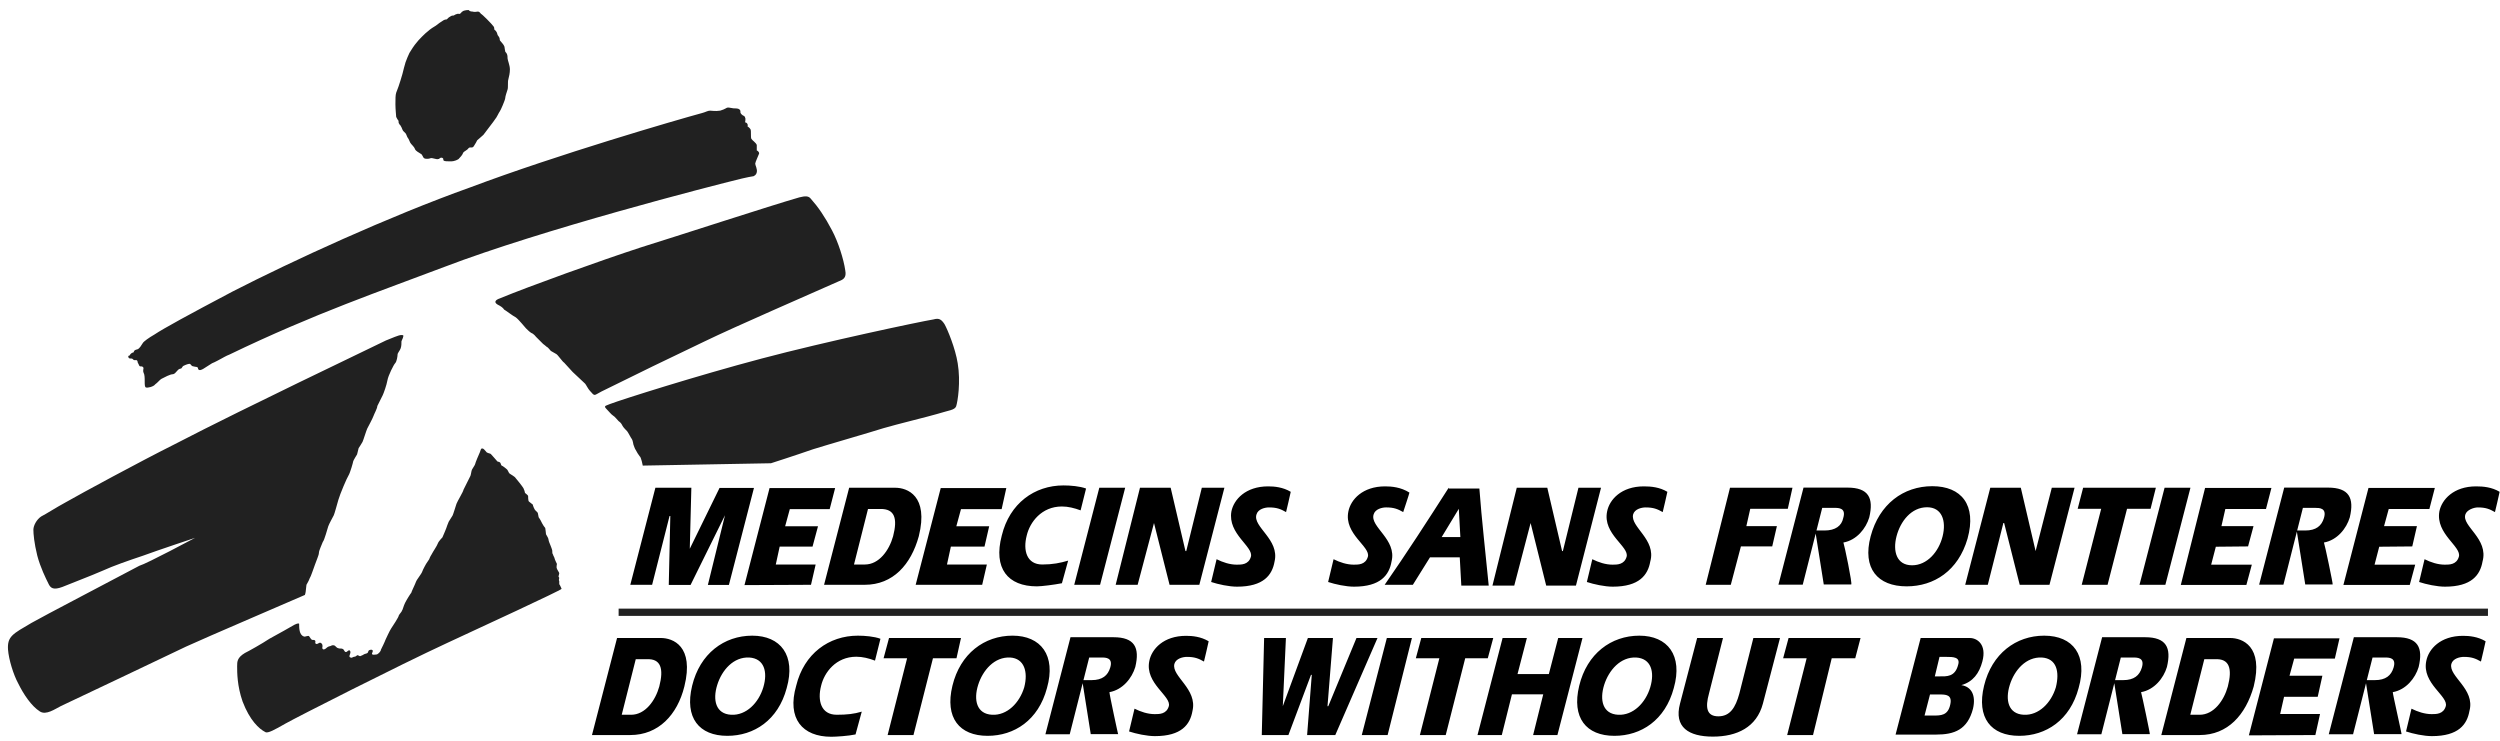 <svg width="172" height="51" viewBox="0 0 172 51" fill="none" xmlns="http://www.w3.org/2000/svg">
<g clip-path="url(#clip0_11_1402)">
<path d="M41.704 28.115C41.489 27.901 41.757 27.901 41.972 27.794C42.829 27.471 47.94 25.85 52.398 24.669C56.856 23.488 63.255 22.137 64.23 21.975C64.605 21.868 64.765 21.975 64.98 22.297C65.194 22.673 65.73 23.971 65.89 24.992C66.105 26.279 65.89 27.632 65.783 27.954C65.676 28.222 65.301 28.222 64.444 28.49C63.908 28.652 61.701 29.188 60.789 29.457C59.772 29.779 56.974 30.584 55.946 30.906C54.714 31.335 53.042 31.872 53.042 31.872L44.222 32.033C44.222 32.033 44.114 31.443 44.007 31.389C43.954 31.336 43.793 31.068 43.739 30.96C43.686 30.906 43.579 30.585 43.579 30.585C43.579 30.585 43.525 30.262 43.472 30.208C43.418 30.154 43.204 29.726 43.15 29.672C43.097 29.619 42.882 29.404 42.829 29.297C42.775 29.189 42.722 29.082 42.561 28.974C42.454 28.867 42.293 28.653 42.186 28.599C42.025 28.491 41.918 28.329 41.704 28.115ZM18.534 43.948C19.016 43.68 20.098 43.089 20.259 42.982C20.473 42.875 20.581 42.875 20.581 42.929C20.581 43.197 20.581 43.679 20.902 43.788C21.009 43.841 21.223 43.68 21.277 43.788C21.384 43.948 21.384 43.948 21.438 44.002C21.491 44.055 21.652 44.002 21.652 44.055C21.759 44.109 21.652 44.216 21.706 44.27C21.813 44.377 21.92 44.216 22.027 44.216C22.188 44.27 22.188 44.377 22.188 44.485C22.134 44.646 22.241 44.806 22.509 44.538C22.671 44.431 22.671 44.485 22.778 44.431C22.831 44.378 22.992 44.378 23.046 44.431C23.099 44.485 23.206 44.592 23.26 44.592C23.367 44.646 23.474 44.592 23.581 44.646C23.689 44.699 23.689 44.86 23.796 44.86C23.903 44.86 23.956 44.699 24.064 44.753C24.224 44.914 23.903 45.183 24.117 45.237C24.224 45.29 24.278 45.183 24.385 45.183C24.492 45.183 24.546 45.076 24.599 45.076C24.653 45.076 24.76 45.183 24.814 45.13C24.921 45.076 24.974 45.076 25.028 45.022C25.135 44.969 25.242 44.969 25.296 44.914C25.349 44.861 25.296 44.7 25.564 44.7C25.778 44.754 25.51 44.968 25.617 45.022C25.671 45.075 25.885 45.022 25.939 45.022C26.046 44.968 26.206 44.807 26.206 44.7C26.26 44.593 26.474 44.163 26.528 44.002C26.582 43.895 26.797 43.412 26.904 43.251C27.011 43.09 27.439 42.446 27.439 42.338C27.493 42.231 27.654 42.071 27.654 42.016C27.707 41.962 27.761 41.695 27.868 41.48C27.975 41.265 28.243 40.836 28.297 40.781C28.297 40.728 28.564 40.192 28.618 40.03C28.672 39.87 28.993 39.494 29.047 39.332C29.1 39.172 29.314 38.797 29.314 38.797L29.529 38.474C29.529 38.474 29.582 38.313 29.689 38.152C29.797 37.938 30.064 37.562 30.118 37.4C30.172 37.239 30.439 36.971 30.439 36.971L30.6 36.596L30.708 36.328C30.708 36.328 30.815 36.005 30.869 35.897C30.922 35.79 31.083 35.576 31.137 35.469C31.19 35.362 31.351 34.824 31.405 34.663C31.458 34.503 31.887 33.804 31.887 33.697L32.369 32.731C32.422 32.571 32.422 32.409 32.476 32.302C32.53 32.195 32.69 31.98 32.69 31.926C32.69 31.872 32.958 31.229 33.012 31.121C33.065 31.013 33.065 30.853 33.172 30.853C33.28 30.853 33.333 30.96 33.44 31.067C33.494 31.174 33.655 31.174 33.762 31.228C33.869 31.335 34.137 31.657 34.19 31.712C34.19 31.765 34.351 31.765 34.405 31.819C34.458 31.872 34.458 31.98 34.512 32.033C34.565 32.033 34.834 32.247 34.888 32.301C34.941 32.355 34.995 32.516 35.048 32.57C35.102 32.623 35.423 32.784 35.477 32.892C35.531 32.946 35.959 33.482 36.013 33.589C36.066 33.697 36.12 33.858 36.12 33.912C36.173 33.965 36.334 34.072 36.334 34.126C36.334 34.179 36.334 34.448 36.388 34.502C36.441 34.555 36.602 34.663 36.656 34.716C36.656 34.77 36.763 35.038 36.816 35.093L36.977 35.254C37.031 35.307 37.031 35.575 37.084 35.629C37.138 35.682 37.245 35.897 37.298 36.005C37.352 36.112 37.459 36.273 37.513 36.327C37.513 36.38 37.566 36.648 37.566 36.756C37.62 36.863 37.727 37.024 37.727 37.078C37.727 37.131 37.781 37.293 37.781 37.293L37.888 37.561C37.888 37.561 37.995 37.83 37.995 37.883C37.995 37.99 37.995 38.097 38.048 38.151C38.048 38.205 38.156 38.366 38.156 38.42C38.156 38.473 38.316 38.796 38.316 38.796C38.316 38.796 38.263 39.063 38.316 39.117C38.316 39.172 38.477 39.386 38.477 39.44C38.477 39.494 38.423 39.654 38.423 39.654L38.477 39.762C38.477 39.762 38.423 39.922 38.477 39.976V40.191C38.531 40.245 38.638 40.513 38.638 40.513C38.584 40.621 33.098 43.154 30.783 44.227C27.397 45.795 20.409 49.347 19.649 49.777C18.898 50.206 18.416 50.475 18.256 50.367C17.827 50.153 17.184 49.562 16.69 48.263C16.315 47.19 16.315 46.267 16.315 45.838C16.315 45.516 16.315 45.247 16.851 44.925C17.077 44.818 18.052 44.271 18.534 43.948ZM8.857 24.616C8.857 24.67 9.018 24.67 9.072 24.67C9.125 24.67 9.179 24.777 9.232 24.777H9.393C9.5 24.83 9.447 24.938 9.5 24.991C9.554 25.045 9.554 25.206 9.661 25.206C9.768 25.206 9.822 25.206 9.875 25.313C9.875 25.367 9.822 25.528 9.875 25.635C10.036 25.904 9.875 26.602 10.036 26.655C10.143 26.709 10.572 26.602 10.679 26.441C10.839 26.334 11 26.119 11.107 26.065C11.322 25.958 11.697 25.744 11.911 25.744C12.125 25.689 12.179 25.421 12.393 25.367C12.554 25.367 12.5 25.206 12.661 25.153C12.768 25.099 13.036 24.992 13.089 25.046C13.143 25.099 13.197 25.206 13.304 25.206C13.464 25.26 13.625 25.206 13.625 25.367C13.679 25.581 14 25.367 14 25.367C14 25.367 14.429 25.099 14.59 24.992C14.751 24.938 15.233 24.67 15.233 24.67C15.233 24.67 15.608 24.455 15.769 24.402C21.685 21.546 26.304 19.989 30.558 18.369C37.331 15.781 48.84 12.819 51.048 12.282C51.263 12.229 51.798 12.121 51.852 12.121C51.906 12.068 52.013 12.068 52.066 11.854C52.12 11.638 51.959 11.37 51.959 11.262C51.959 11.155 52.173 10.726 52.227 10.565C52.227 10.405 52.066 10.351 52.066 10.351V9.974C52.013 9.813 51.745 9.653 51.691 9.546C51.638 9.438 51.691 9.008 51.638 8.901C51.584 8.794 51.423 8.687 51.423 8.687C51.423 8.687 51.477 8.633 51.423 8.526C51.37 8.419 51.263 8.419 51.263 8.419C51.263 8.419 51.316 8.15 51.263 8.096C51.263 7.988 51.102 7.935 51.102 7.935C51.102 7.935 50.941 7.828 50.941 7.721C50.941 7.613 50.941 7.56 50.834 7.506C50.781 7.453 50.513 7.453 50.459 7.453C50.406 7.453 50.191 7.398 50.084 7.398C49.977 7.398 49.923 7.505 49.548 7.613C49.173 7.666 49.013 7.613 48.852 7.613C48.691 7.613 48.531 7.72 48.316 7.773C46.537 8.257 38.37 10.63 32.347 12.894C26.754 14.891 20.089 17.961 16.005 20.055C12.94 21.675 11.268 22.587 10.625 23.016C10.25 23.23 9.875 23.499 9.822 23.607C9.714 23.768 9.607 23.982 9.447 24.036C9.179 24.089 9.232 24.197 9.179 24.251C9.072 24.251 8.964 24.358 8.911 24.465C8.804 24.454 8.804 24.562 8.857 24.616ZM34.234 20.955C33.966 20.795 34.073 20.634 34.395 20.527C36.334 19.721 41.275 17.939 44.072 17.027C46.494 16.275 53.106 14.118 54.992 13.58C55.421 13.473 55.635 13.473 55.796 13.688C56.278 14.225 56.76 14.923 57.242 15.847C57.671 16.651 58.046 17.843 58.153 18.594C58.26 19.13 57.992 19.238 57.724 19.346C55.678 20.258 50.577 22.469 48.476 23.488C46.102 24.618 43.737 25.767 41.382 26.935C40.847 27.203 40.954 27.31 40.579 26.881C40.472 26.774 40.311 26.452 40.257 26.397C40.204 26.344 39.507 25.7 39.4 25.593C39.347 25.539 38.917 25.056 38.81 24.948C38.703 24.895 38.381 24.413 38.274 24.359C38.167 24.305 38.006 24.197 37.899 24.144C37.846 24.09 37.685 23.876 37.631 23.876C37.578 23.822 37.364 23.661 37.364 23.661L37.096 23.393L36.881 23.178C36.881 23.178 36.721 22.963 36.56 22.91C36.453 22.856 36.239 22.641 36.185 22.587C36.131 22.534 35.703 21.997 35.489 21.836C35.274 21.729 34.791 21.353 34.684 21.299C34.609 21.171 34.448 21.062 34.234 20.955ZM31.062 11.102C30.794 11.102 30.58 11.102 30.526 11.048C30.473 10.995 30.526 10.941 30.473 10.887C30.443 10.862 30.405 10.847 30.365 10.847C30.326 10.847 30.288 10.862 30.258 10.887C30.205 10.941 30.205 10.941 30.151 10.941C30.044 10.995 29.723 10.834 29.615 10.887C29.508 10.941 29.24 10.941 29.187 10.887C29.08 10.834 29.08 10.619 28.919 10.565C28.865 10.512 28.598 10.405 28.544 10.243C28.49 10.082 28.276 9.921 28.223 9.813C28.169 9.706 28.115 9.546 28.062 9.492C28.008 9.438 27.955 9.223 27.901 9.17L27.74 9.009C27.687 8.955 27.633 8.74 27.58 8.687C27.58 8.633 27.473 8.58 27.473 8.526C27.419 8.472 27.419 8.419 27.419 8.311C27.365 8.257 27.312 8.15 27.258 8.043C27.258 7.989 27.205 7.505 27.205 7.184C27.205 6.808 27.205 6.539 27.258 6.379C27.312 6.218 27.365 6.111 27.419 5.949C27.473 5.788 27.633 5.305 27.687 5.09C27.74 4.876 27.848 4.446 27.901 4.285C27.955 4.124 28.115 3.749 28.169 3.642C28.223 3.534 28.544 3.051 28.651 2.944C28.758 2.783 29.294 2.246 29.455 2.138C29.562 2.031 29.883 1.817 29.99 1.763C30.044 1.71 30.419 1.441 30.526 1.387C30.633 1.333 30.74 1.333 30.74 1.333L30.848 1.226C30.848 1.226 30.901 1.172 31.008 1.119C31.062 1.065 31.223 1.065 31.223 1.065C31.223 1.065 31.437 0.905 31.598 0.958C31.705 0.958 31.758 0.797 31.812 0.797C31.919 0.689 32.24 0.689 32.24 0.689C32.294 0.743 32.347 0.796 32.508 0.796C32.669 0.85 32.776 0.796 32.883 0.796C32.99 0.796 33.044 0.904 33.097 0.957C33.151 0.957 33.847 1.655 33.955 1.816C34.008 1.87 34.008 1.977 34.008 2.03C34.062 2.084 34.169 2.138 34.222 2.353C34.222 2.46 34.383 2.513 34.383 2.729C34.383 2.836 34.597 2.943 34.706 3.212C34.706 3.265 34.759 3.533 34.759 3.533C34.759 3.588 34.813 3.588 34.866 3.695C34.92 3.802 34.92 3.909 34.92 4.016C34.92 4.124 35.081 4.5 35.081 4.768C35.081 5.037 35.027 5.251 34.973 5.466C34.92 5.627 34.973 6.003 34.92 6.163C34.866 6.324 34.759 6.646 34.759 6.755C34.759 6.862 34.438 7.613 34.384 7.667C34.331 7.721 34.17 8.096 34.063 8.203C34.009 8.31 33.366 9.116 33.259 9.277C33.152 9.384 32.884 9.598 32.831 9.652C32.777 9.759 32.723 9.867 32.616 10.028C32.509 10.242 32.348 10.081 32.241 10.188C32.134 10.35 31.92 10.404 31.866 10.511C31.813 10.671 31.652 10.833 31.598 10.887C31.545 10.994 31.223 11.101 31.063 11.101M13.422 37.004C13.422 37.004 10.839 37.862 9.821 38.238C8.856 38.56 7.773 38.937 7.077 39.258C6.22 39.634 4.656 40.224 4.28 40.386C3.69 40.6 3.476 40.493 3.315 40.117C3.155 39.796 2.78 39.044 2.565 38.228C2.351 37.369 2.297 36.725 2.297 36.446C2.297 36.167 2.512 35.748 2.833 35.533C3.155 35.372 3.905 34.89 4.505 34.567C5.63 33.924 9.617 31.766 11.974 30.585C14.45 29.297 18.426 27.354 20.526 26.335C22.627 25.314 26.121 23.64 26.549 23.425C26.978 23.264 27.406 23.05 27.621 23.05C27.835 23.05 27.728 23.157 27.728 23.211C27.728 23.264 27.674 23.318 27.621 23.479C27.621 23.639 27.621 23.801 27.567 23.962C27.514 24.122 27.353 24.284 27.353 24.391C27.353 24.498 27.299 24.874 27.192 24.982C27.085 25.089 26.71 25.84 26.656 26.163C26.603 26.484 26.389 27.075 26.335 27.182L25.96 27.934C25.96 28.095 25.746 28.47 25.692 28.631C25.639 28.792 25.317 29.383 25.264 29.49C25.21 29.597 24.996 30.296 24.942 30.403C24.889 30.51 24.674 30.831 24.674 30.831L24.567 31.262C24.567 31.262 24.299 31.69 24.299 31.744C24.299 31.797 24.085 32.549 23.978 32.711C23.871 32.871 23.389 33.998 23.281 34.385C23.174 34.76 23.014 35.351 22.96 35.458C22.905 35.565 22.638 36.049 22.584 36.21C22.53 36.371 22.316 37.176 22.209 37.283C22.155 37.444 21.941 37.873 21.941 38.035C21.941 38.196 21.78 38.517 21.673 38.839C21.566 39.107 21.405 39.645 21.298 39.805C21.245 39.966 21.138 40.128 21.084 40.235C21.084 40.342 21.03 40.611 21.03 40.718C21.03 40.772 20.977 40.932 20.977 40.932C20.87 40.986 13.829 44.004 12.8 44.486C11.782 44.969 4.677 48.361 4.194 48.575C3.765 48.79 3.176 49.22 2.747 48.951C2.158 48.576 1.622 47.771 1.247 47.008C0.926 46.419 0.605 45.388 0.551 44.69C0.497 43.778 0.872 43.616 2.169 42.855C2.812 42.479 7.977 39.784 9.585 38.926C10.089 38.786 13.422 37.004 13.422 37.004Z" fill="#212121"/>
<path d="M108.597 33.557L107.525 37.915H107.472L106.454 33.558H104.353L102.681 40.288H104.181L105.306 35.984L106.378 40.288H108.425L110.151 33.557M99.188 36.95L100.366 35.006L100.473 36.949L99.188 36.95ZM99.67 33.557C98.223 35.822 96.765 38.077 95.265 40.234H97.205L98.383 38.345H100.431L100.538 40.288H102.424C102.21 38.077 101.942 35.769 101.781 33.611H99.68L99.67 33.557ZM112.358 35.393C112.465 35.018 112.947 34.911 113.215 34.911C113.751 34.911 114.019 35.018 114.394 35.232C114.394 35.232 114.715 33.89 114.715 33.837C114.18 33.515 113.59 33.462 113.097 33.462C111.544 33.462 110.73 34.373 110.569 35.189C110.247 36.746 112.122 37.615 111.908 38.313C111.747 38.849 111.265 38.849 110.944 38.849C110.462 38.849 109.98 38.688 109.551 38.474L109.176 40.041C109.658 40.202 110.408 40.363 110.955 40.363C112.787 40.363 113.376 39.558 113.538 38.635C113.966 37.111 112.145 36.252 112.359 35.394M94.505 35.394C94.612 35.017 95.094 34.91 95.362 34.91C95.897 34.91 96.165 35.017 96.54 35.231C96.54 35.231 96.969 33.944 96.969 33.89C96.38 33.515 95.737 33.462 95.297 33.462C93.744 33.462 92.929 34.373 92.768 35.189C92.447 36.746 94.322 37.615 94.107 38.313C93.947 38.849 93.465 38.849 93.143 38.849C92.661 38.849 92.179 38.688 91.75 38.474L91.375 40.041C91.857 40.202 92.607 40.363 93.154 40.363C94.987 40.363 95.576 39.558 95.737 38.635C96.123 37.111 94.237 36.252 94.505 35.394ZM140.05 37.915L139.032 33.558H136.931L135.206 40.234H136.76L137.831 35.984H137.885L138.956 40.234H141.004L142.73 33.557H141.164M120.417 35.006H123L123.322 33.557H119.024L117.352 40.234H119.078L119.774 37.594H121.929L122.25 36.198H120.149M148.323 33.557H143.319L142.944 35.006H144.562L143.222 40.234H145.001L146.34 35.006H147.959M148.923 33.557L147.198 40.234H148.977L150.703 33.557M154.667 37.593L155.042 36.198H152.835L153.103 35.017H155.9L156.275 33.568H151.71L150.039 40.245H154.55L154.925 38.849H152.128L152.449 37.615M165.964 37.594L166.285 36.198H164.023L164.345 35.017H167.142L167.517 33.568H162.952L161.226 40.245H165.791L166.166 38.849H163.37L163.691 37.615M133.652 36.896C133.384 37.97 132.581 38.892 131.552 38.892C130.481 38.892 130.213 37.926 130.481 36.896C130.748 35.865 131.498 34.899 132.581 34.899C133.598 34.899 133.92 35.822 133.652 36.896ZM132.945 33.45C130.952 33.45 129.29 34.685 128.701 36.897C128.112 39.107 129.183 40.341 131.177 40.341C133.063 40.341 134.724 39.268 135.367 37.057C136.01 34.738 134.939 33.45 132.945 33.45ZM169.617 35.393C169.724 35.072 170.206 34.911 170.474 34.911C171.01 34.911 171.278 35.018 171.653 35.232C171.653 35.232 171.975 33.89 171.975 33.837C171.439 33.515 170.85 33.462 170.357 33.462C168.804 33.462 167.989 34.373 167.828 35.189C167.56 36.746 169.392 37.615 169.167 38.313C169.006 38.849 168.524 38.849 168.203 38.849C167.721 38.849 167.239 38.688 166.81 38.474L166.435 40.041C166.917 40.202 167.667 40.363 168.214 40.363C170.047 40.363 170.636 39.558 170.797 38.635C171.236 37.057 169.35 36.197 169.618 35.394M126.826 37.325C127.737 37.164 128.38 36.359 128.605 35.597C128.926 34.255 128.551 33.547 127.105 33.547H124.082L122.357 40.223H124.029L125.368 34.942H126.225C126.493 34.942 127.029 34.942 126.814 35.64C126.707 36.176 126.279 36.498 125.529 36.498H124.886L125.475 40.213H127.362C127.469 40.234 126.88 37.432 126.826 37.325ZM159.887 37.325C160.797 37.164 161.44 36.359 161.665 35.597C161.987 34.255 161.612 33.547 160.165 33.547H157.154L155.429 40.223H157.1L158.439 34.942H159.297C159.564 34.942 160.101 34.942 159.887 35.64C159.726 36.176 159.351 36.498 158.601 36.498H158.012L158.601 40.213H160.487C160.53 40.234 159.94 37.432 159.887 37.325ZM67.574 40.234L67.896 38.838H65.152L65.42 37.605H67.734L68.055 36.209H65.795L66.116 35.028H68.913L69.234 33.579H64.722L62.998 40.234M55.796 40.234L56.117 38.838H53.374L53.642 37.605H55.903L56.278 36.209H54.017L54.339 35.028H57.082L57.457 33.579H52.945L51.22 40.255M71.335 40.341C71.656 40.341 72.514 40.234 73.06 40.127L73.489 38.571C72.953 38.731 72.417 38.838 71.71 38.838C70.639 38.838 70.371 37.872 70.639 36.842C70.853 35.929 71.656 34.846 73.06 34.846C73.489 34.846 73.917 34.953 74.346 35.113L74.721 33.611C74.292 33.45 73.649 33.397 73.167 33.397C71.174 33.397 69.46 34.631 68.923 36.843C68.323 39.107 69.342 40.341 71.335 40.341ZM75.686 40.234L77.412 33.557H75.632L73.907 40.234M46.065 35.5H46.118L46.011 40.245H47.511L49.88 35.447L48.701 40.245H50.148L51.873 33.568H49.505L47.457 37.755L47.565 33.557H45.091L43.365 40.234H44.865M78.27 40.234L79.395 35.984L80.466 40.234H82.514L84.239 33.557H82.685L81.614 37.915H81.56L80.542 33.558H78.43L76.758 40.234M61.445 36.896C61.177 37.862 60.48 38.838 59.505 38.838H58.755L59.719 35.017H60.576C61.552 35.006 61.766 35.662 61.445 36.896ZM63.213 36.896C63.909 34.094 62.409 33.557 61.595 33.557H58.422L56.696 40.234H59.493C61.444 40.234 62.677 38.838 63.213 36.896ZM86.446 35.393C86.553 35.018 87.035 34.911 87.303 34.911C87.839 34.911 88.106 35.018 88.481 35.232C88.481 35.232 88.803 33.89 88.803 33.837C88.267 33.515 87.678 33.462 87.249 33.462C85.696 33.462 84.88 34.373 84.72 35.189C84.452 36.746 86.273 37.615 86.059 38.313C85.898 38.849 85.416 38.849 85.095 38.849C84.613 38.849 84.13 38.688 83.702 38.474L83.327 40.041C83.809 40.202 84.559 40.363 85.106 40.363C86.939 40.363 87.528 39.558 87.689 38.635C88.053 37.111 86.167 36.251 86.446 35.393Z" fill="black"/>
<path d="M42.561 42.123H171.172" stroke="#212121" stroke-width="0.5"/>
<path d="M80.797 45.677C80.905 45.301 81.387 45.194 81.655 45.194C82.19 45.194 82.458 45.301 82.833 45.515C82.833 45.515 83.156 44.173 83.156 44.12C82.62 43.798 82.031 43.745 81.602 43.745C80.048 43.745 79.233 44.656 79.073 45.472C78.751 47.029 80.626 47.898 80.412 48.596C80.251 49.132 79.769 49.132 79.448 49.132C78.965 49.132 78.483 48.971 78.055 48.757L77.68 50.324C78.162 50.485 78.912 50.645 79.458 50.645C81.291 50.645 81.881 49.842 82.041 48.918C82.406 47.394 80.583 46.535 80.797 45.677ZM66.116 43.895H61.165L60.79 45.29H62.408L61.069 50.571H62.847L64.187 45.29H65.806M76.329 47.62C77.24 47.459 77.882 46.654 78.108 45.891C78.43 44.549 78.055 43.841 76.608 43.841H73.65L71.924 50.518H73.597L74.936 45.237H75.793C76.061 45.237 76.597 45.237 76.382 45.934C76.222 46.471 75.847 46.793 75.097 46.793H74.454L75.043 50.507H76.929C76.929 50.571 76.329 47.78 76.329 47.62ZM57.19 50.689C57.511 50.689 58.368 50.636 58.861 50.529L59.289 48.961C58.754 49.121 58.272 49.175 57.565 49.175C56.493 49.175 56.225 48.21 56.493 47.179C56.707 46.267 57.511 45.183 58.914 45.183C59.343 45.183 59.772 45.29 60.2 45.451L60.575 43.948C60.147 43.788 59.504 43.734 59.022 43.734C57.029 43.734 55.314 44.968 54.778 47.179C54.124 49.444 55.207 50.689 57.19 50.689ZM45.358 47.233C45.09 48.199 44.394 49.176 43.418 49.176H42.775L43.739 45.355H44.489C45.465 45.301 45.68 45.998 45.358 47.233ZM47.083 47.233C47.78 44.431 46.28 43.894 45.465 43.894H42.454L40.728 50.571H43.364C45.305 50.571 46.601 49.176 47.083 47.232M51.756 43.734C49.816 43.734 48.155 44.968 47.619 47.179C47.083 49.39 48.101 50.625 50.041 50.625C51.873 50.625 53.535 49.552 54.124 47.34C54.767 45.086 53.696 43.734 51.756 43.734ZM52.516 47.287C52.195 48.36 51.338 49.23 50.309 49.176C49.238 49.122 49.023 48.156 49.345 47.126C49.666 46.095 50.47 45.183 51.552 45.237C52.57 45.301 52.838 46.213 52.516 47.287ZM69.664 43.733C67.723 43.733 66.063 44.968 65.527 47.179C64.991 49.39 66.009 50.625 67.948 50.625C69.781 50.625 71.442 49.552 72.031 47.34C72.674 45.086 71.603 43.733 69.664 43.733ZM70.467 47.287C70.146 48.36 69.289 49.23 68.259 49.176C67.188 49.122 66.973 48.156 67.295 47.126C67.616 46.105 68.42 45.183 69.503 45.237C70.467 45.301 70.746 46.213 70.467 47.287ZM95.415 43.894L93.69 50.571H95.469L97.14 43.895M128.005 43.895H123.054L122.679 45.29H124.297L122.957 50.571H124.736L126.022 45.29H127.64M102.735 43.895H97.784L97.409 45.29H99.027L97.688 50.571H99.466L100.806 45.29H102.359M118.542 43.895L117.578 47.716C117.31 48.682 117.417 49.283 118.221 49.283C119.024 49.283 119.399 48.693 119.667 47.716L120.631 43.895H122.465L121.286 48.413C120.857 50.035 119.506 50.679 117.846 50.679C116.185 50.679 115.156 50.035 115.584 48.413L116.763 43.895H118.542ZM94.772 43.895L91.868 50.571H89.929L90.25 46.429H90.197L88.643 50.571H86.81L86.971 43.895H88.471L88.257 48.586L89.982 43.895H91.707L91.332 48.586H91.386L93.325 43.895M103.378 43.895H105.049L104.406 46.374H106.561L107.204 43.895H108.875L107.15 50.571H105.479L106.175 47.77H104.021L103.324 50.571H101.653M112.787 43.734C110.848 43.734 109.186 44.968 108.65 47.179C108.115 49.39 109.132 50.625 111.073 50.625C112.905 50.625 114.566 49.552 115.156 47.34C115.798 45.086 114.727 43.734 112.787 43.734ZM113.537 47.287C113.215 48.36 112.358 49.23 111.33 49.176C110.258 49.122 110.044 48.156 110.365 47.126C110.687 46.105 111.49 45.183 112.573 45.237C113.59 45.301 113.858 46.213 113.537 47.287ZM153.274 47.233C153.006 48.199 152.31 49.176 151.335 49.176H150.692L151.656 45.355H152.406C153.381 45.301 153.596 45.998 153.274 47.233ZM155.054 47.233C155.75 44.431 154.25 43.894 153.435 43.894H150.424L148.698 50.571H151.335C153.274 50.571 154.507 49.176 155.054 47.232M168.653 45.677C168.76 45.301 169.242 45.194 169.51 45.194C170.046 45.194 170.314 45.301 170.689 45.515C170.689 45.515 171.01 44.173 171.01 44.12C170.474 43.798 169.885 43.745 169.456 43.745C167.892 43.745 167.089 44.656 166.928 45.472C166.606 47.029 168.481 47.898 168.267 48.596C168.106 49.132 167.624 49.132 167.303 49.132C166.821 49.132 166.339 48.971 165.91 48.757L165.535 50.324C166.017 50.485 166.767 50.645 167.314 50.645C169.146 50.645 169.735 49.842 169.896 48.918C170.314 47.394 168.439 46.535 168.653 45.677ZM164.623 47.62C165.534 47.459 166.177 46.654 166.403 45.891C166.724 44.549 166.349 43.841 164.903 43.841H161.945L160.219 50.518H161.891L163.231 45.237H164.088C164.356 45.237 164.891 45.237 164.677 45.934C164.516 46.471 164.141 46.793 163.391 46.793H162.748L163.338 50.507H165.223C165.266 50.571 164.623 47.78 164.623 47.62ZM147.306 47.62C148.216 47.459 148.859 46.654 149.084 45.891C149.406 44.549 149.031 43.841 147.584 43.841H144.626L142.901 50.518H144.573L145.912 45.237H146.769C147.037 45.237 147.573 45.237 147.358 45.934C147.198 46.471 146.823 46.793 146.073 46.793H145.43L146.019 50.507H147.906C147.948 50.571 147.359 47.78 147.306 47.62ZM159.297 50.571L159.618 49.122H156.875L157.143 47.941H159.458L159.78 46.492H157.518L157.84 45.312H160.637L160.958 43.916H156.447L154.722 50.593M133.116 46.535H133.438C133.92 46.535 134.509 46.588 134.723 45.73C134.884 45.194 134.348 45.194 133.92 45.194H133.438L133.116 46.535ZM132.409 49.23H132.998C133.534 49.23 134.016 49.23 134.177 48.478C134.338 47.78 133.856 47.78 133.427 47.78H132.784L132.409 49.23ZM132.141 43.895H135.528C136.01 43.895 136.706 44.323 136.385 45.515C136.171 46.321 135.742 46.911 134.939 47.137C135.635 47.244 135.956 47.834 135.742 48.757C135.367 50.206 134.456 50.539 133.213 50.539H130.416L132.141 43.895ZM140.64 43.734C138.7 43.734 137.039 44.968 136.503 47.179C135.967 49.39 136.985 50.625 138.925 50.625C140.757 50.625 142.419 49.552 143.008 47.34C143.651 45.086 142.633 43.734 140.64 43.734ZM141.443 47.287C141.122 48.36 140.265 49.23 139.236 49.176C138.164 49.122 137.95 48.156 138.272 47.126C138.593 46.095 139.397 45.183 140.479 45.237C141.497 45.301 141.711 46.213 141.443 47.287Z" fill="black"/>
</g>
<defs>
<clipPath id="clip0_11_1402">
<rect width="171.429" height="50" fill="white" transform="translate(0.547 0.689)"/>
</clipPath>
</defs>
</svg>
